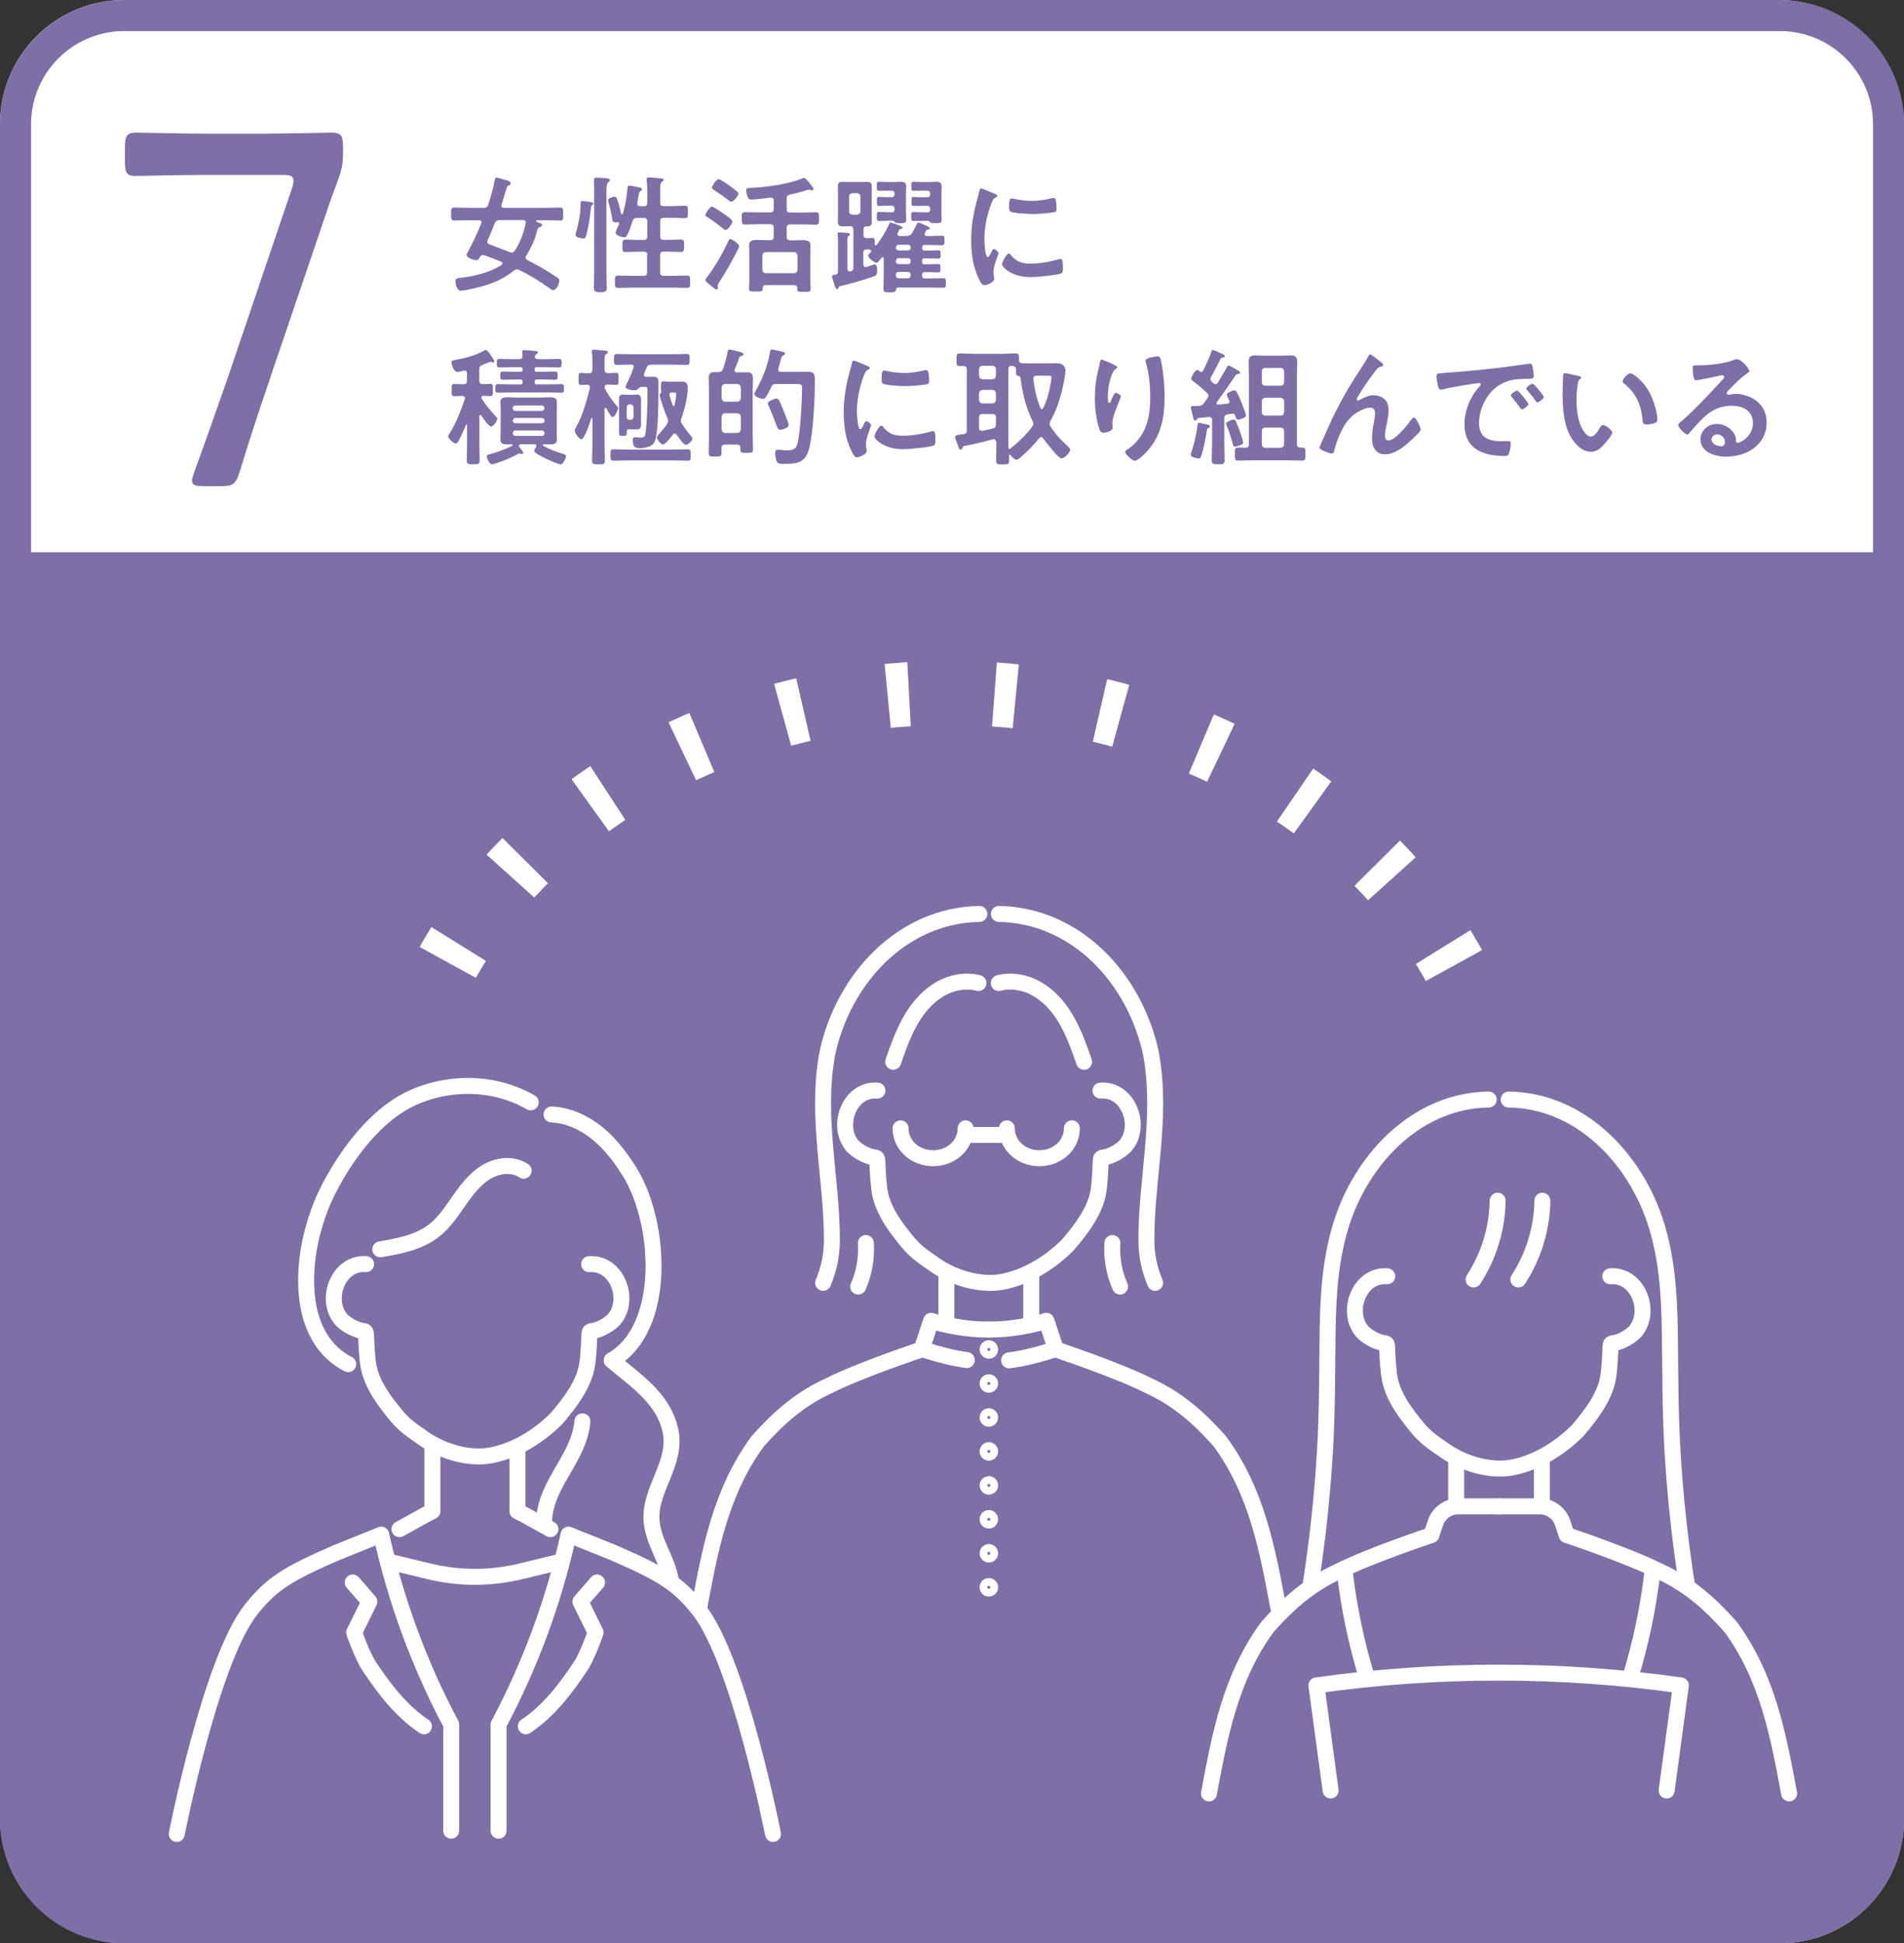 <?xml version="1.0" encoding="UTF-8"?><svg id="_レイヤー_2" xmlns="http://www.w3.org/2000/svg" xmlns:xlink="http://www.w3.org/1999/xlink" viewBox="0 0 208.97 213.18"><rect x="0" y="0" width="208.97" height="213.18" fill="#333333" stroke="none"/><defs><clipPath id="clippath"><rect x="43.67" y="62.9" width="121.64" height="49.76" style="fill:none;"/></clipPath></defs><g id="_レイヤー_1-2"><rect y="0" width="208.97" height="213.18" rx="13.63" ry="13.63" style="fill:#fff;"/><path d="M208.97,60.58v138.97c0,7.49-6.13,13.62-13.63,13.62H13.63C6.13,213.18,0,207.05,0,199.55V60.58h208.97Z" style="fill:#7e6fa7;"/><path d="M19.32,200.59s2.64-11.62,4.64-17.26c1.98-5.6,5.1-9.74,9.56-11.89,3.94-1.9,5.11-2.49,5.11-2.49,0,0,8.16,4.25,13.85,3.88s12.63-3.75,12.63-3.75c0,0,11.59,2.99,14.32,12.96,1.69,6.16,5.75,14.76,5.46,18.55" style="fill:none;"/><path d="M72.08,153.09c-.77-1.33-2.3-2.02-3.32-3.17-.52-.59-.58-1.48,0-2.06.82-.81,1.79-1.39,2.25-2.51.39-.95.52-2.03.58-3.05.15-2.6.06-5.24.07-7.85,0-.08,0-.15.02-.22-5.25-14.12-12.48-12.62-12.48-12.62-1.57-1.08-3.07-1.83-4.47-2.34-.2.04-.43.03-.67-.04-2.54-.74-5.97-.09-8.41.77-1.22.43-2.44,1.03-3.37,1.95-.7.69-1.28,1.42-2.03,2.03-2.36,2.62-4.16,5.77-5.4,9.06-.72,1.91-1.19,3.83-1.31,5.87-.11,1.8-.28,3.81.18,5.57.45,1.71,1.46,3.21,2.68,4.48,1.11,1.15,2.51,1.48,3.83,2.3,1.54.95,2.54,2.64,3.64,4.04.56.71,1.05,1.47,1.61,2.18.04.04.07.08.11.12.36.16.71.33,1.07.45,1.04.35,2.11.63,3.17.9,1.98.51,4.57.86,6.57.26,1.01-.3,1.74-.97,2.48-1.69.81-.78,1.67-1.5,2.48-2.28.97-.93,3.01,0,2.44,1.42-.4.99-3.64,10.73-4.05,11.71.38,3.35,2.45,7.12,3.11,7.46,2.35,1.24,7.99.1,9.33-.99,2.62-2.13-.03-5.13-.44-7.69,0-6.4,4.36-7.14.35-14.05Z" style="fill:none;"/><path d="M47.79,159.08l-.33,6.7-7.22,3.7s7.07,3.89,11.88,3.82,11.86-3.89,11.86-3.89l-6.61-3.62.09-7.02s-3.88,1.49-5.04,1.49-4.63-1.17-4.63-1.17Z" style="fill:none;"/><path d="M58.25,128.82c-6.41-3.97-8.18,8.3-16.86,8.57-.69.02-1.22,1.46-1.22,1.46,0,0-1.17-.58-2.62.87-1.46,1.46-1.34,4.08-.96,4.95.38.87,2.13,1.46,3,1.75s.87.58.87.58c0,0-.87,3.2,1.46,6.41s3.71,4.89,6.66,5.8c2.96.9,4.1,1.04,4.1,1.04l4.68-1.31s3.5-2.04,4.08-2.91,2.62-3.7,2.91-6.65c.29-2.96.29-2.38.29-2.38,0,0,3.06-1.17,3.28-2.33s.65-2.16,0-3.85c-.65-1.69-3.13-1.54-3.13-1.54,0,0-.11-.31-.12-.42-1.12-10.29-6.44-10.04-6.44-10.04Z" style="fill:none;"/><path d="M47.46,159.08v6.7c-1.17.58-2.45,1.35-3.62,1.97" style="fill:none; stroke:#fff; stroke-linecap:round; stroke-linejoin:round; stroke-width:1.75px;"/><path d="M24.56,182.99c.52-2.07,1.03-4.21,2.23-5.98,1.62-2.4,4.31-3.86,6.99-4.96,2.68-1.1,5.5-1.96,7.92-3.57,1.51,5.79,3.04,11.63,5.69,16.99.66,1.34,1.4,2.66,1.77,4.11.94,3.68-.61,7.67.41,11.33l-29.92-.05s.32-1.93.67-3.02c.49-1.53.96-3.07,1.42-4.61,1.01-3.39,1.95-6.81,2.81-10.24Z" style="fill:none;"/><path d="M79.85,182.99c-.52-2.07-1.03-4.21-2.23-5.98-1.62-2.4-4.31-3.86-6.99-4.96-2.68-1.1-5.5-1.96-7.92-3.57-1.51,5.79-3.04,11.63-5.69,16.99-.66,1.34-1.4,2.66-1.77,4.11-.94,3.68.61,7.67-.41,11.33l29.92-.05s-.32-1.93-.67-3.02c-.49-1.53-.96-3.07-1.42-4.61-1.01-3.39-1.95-6.81-2.81-10.24Z" style="fill:none;"/><path d="M19.4,201.19s3.73-19.04,8.14-24.6c2.26-2.86,4.11-3.97,9.38-6.26l4.92-1.98c1.6,7.25,4.19,14.28,7.68,20.83v11.65" style="fill:none; stroke:#fff; stroke-linecap:round; stroke-linejoin:round; stroke-width:1.75px;"/><path d="M64.66,138.68c2.97-.23,4.52,3.67,2.88,5.88-.44.64-1.78,1.38-2.45,1.43-.3.05-.38.06-.4.31-.04.9-.09,2.49-.26,3.46-.34,2.07-1.79,4.03-3.34,5.84-2.04,2.05-4.8,3.74-7.68,4.13-2.49.26-5.22-.67-7.17-2.11-1-.68-1.84-1.26-2.68-2.25-1.32-1.6-2.68-3.37-3.1-5.43-.16-.87-.24-2.25-.27-3.03-.01-.18,0-.36-.02-.52-.02-.31-.07-.35-.35-.39-.73-.05-2.07-.78-2.52-1.44-1.64-2.21-.09-6.12,2.88-5.88" style="fill:none; stroke:#fff; stroke-linecap:round; stroke-linejoin:round; stroke-width:1.75px;"/><path d="M58.25,120.93c-4.92-2.81-10.64-2-14.22.16-3.34,2.01-6.09,5.77-7.89,9.22-1.36,2.61-2.23,5.74-2.46,8.36-.59,6.88,2.23,9.82,4.54,10.98" style="fill:none; stroke:#fff; stroke-linecap:round; stroke-linejoin:round; stroke-width:1.75px;"/><path d="M60.53,122.26c1.84.08,3.59.89,5.02,2.05,1.43,1.16,2.55,2.65,3.53,4.2,3.48,5.58,4.19,17.2-1.93,20.71" style="fill:none; stroke:#fff; stroke-linecap:round; stroke-linejoin:round; stroke-width:1.75px;"/><path d="M67.14,149.23c2.59,2.2,5.7,4.17,6.45,7.74.75,3.57-2.32,6.36-2.08,9.84.16,2.31,1.72,4.23,2.1,6.49" style="fill:none; stroke:#fff; stroke-linecap:round; stroke-linejoin:round; stroke-width:1.75px;"/><path d="M63.92,155.92c-.32,3.94-3.93,6.73-4.19,10.68" style="fill:none; stroke:#fff; stroke-linecap:round; stroke-linejoin:round; stroke-width:1.75px;"/><circle cx="38.71" cy="147.62" r="1.29" style="fill:none;"/><circle cx="66.13" cy="147.62" r="1.29" style="fill:none;"/><path d="M38.71,173.6l1.83,2.1-1.67,3.39s.88,2.54,1.63,3.67c1.66,2.51,3.53,4.95,6.03,6.62" style="fill:none; stroke:#fff; stroke-linecap:round; stroke-linejoin:round; stroke-width:1.75px;"/><path d="M61.21,171.4l-4.06.98c-3.3.8-6.75.8-10.06,0l-4.06-.98" style="fill:none; stroke:#fff; stroke-linecap:round; stroke-linejoin:round; stroke-width:1.75px;"/><path d="M56.79,159.08c0,2.33,0,4.37,0,6.7,1.17.58,2.45,1.35,3.62,1.97" style="fill:none; stroke:#fff; stroke-linecap:round; stroke-linejoin:round; stroke-width:1.75px;"/><path d="M84.84,201.19s-3.73-19.04-8.14-24.6c-2.26-2.86-4.11-3.97-9.38-6.26l-4.92-1.98c-1.6,7.25-4.19,14.28-7.68,20.83v11.65" style="fill:none; stroke:#fff; stroke-linecap:round; stroke-linejoin:round; stroke-width:1.75px;"/><path d="M65.53,173.6c-.61.7-1.22,1.4-1.83,2.1l1.67,3.39s-.88,2.54-1.63,3.67c-1.66,2.51-3.53,4.95-6.03,6.62" style="fill:none; stroke:#fff; stroke-linecap:round; stroke-linejoin:round; stroke-width:1.75px;"/><path d="M57.47,128.43c-1.2-.81-2.88-.6-4.13.16-1.24.76-2.14,1.96-2.97,3.15s-1.65,2.43-2.81,3.31c-1.65,1.26-3.78,1.65-5.82,2" style="fill:none; stroke:#fff; stroke-linecap:round; stroke-linejoin:round; stroke-width:1.75px;"/><path d="M145.74,155.33c-.21-6.34-.44-12.79,1.23-18.91,1.67-6.12,5.57-11.96,11.45-14.36,4.84-1.98,10.64-1.54,15.18,1.05,5.42,3.09,8,9.24,9.01,14.68,1.01,5.44.6,11.07.73,16.6.18,7.48.66,15.01,2.28,22.32-12.79,0-29.12,0-41.91,0,0,0,.19-4.01.42-4.87.29-1.09,1.76-11.97,1.61-16.52Z" style="fill:none;"/><path d="M164.78,161.57c-1.17,0-4.63-1.17-4.63-1.17l-.25,5.24c.09,0,.19.01.29.03,1.24.26,2.5.28,3.77.25,1.93-.16,3.86-.26,5.8-.1l.07-5.74s-3.88,1.49-5.04,1.49Z" style="fill:none;"/><path d="M164.51,128.71s-.03,0-.05,0" style="fill:none;"/><path d="M174.98,141.34c.98-.44,2.34-1.3,3.24-.89s1.83,1.06,2.08,1.71c.33.84.38,1.51.33,2.12s-.22,1.14-.33,1.73-.93,1.17-1.72,1.6-1.56.73-1.56.73c0,0,0-.15-.04.08s-.11.82-.26,2.3c-.15,1.48-.73,2.93-1.35,4.11-.62,1.18-1.28,2.11-1.57,2.55-.27.4-1.16,1.06-2.05,1.64-.88.59-1.75,1.1-1.98,1.24-.02.01-.04.02-.06.03s-.04.02-.06.02l-2.26.63-2.26.63s-.07.02-.11.02-.07,0-.11,0c-.17-.03-.56-.1-1.21-.26-.65-.16-1.56-.4-2.78-.77-1.48-.45-2.56-1.1-3.57-2.04s-1.93-2.16-3.1-3.76c-.99-1.36-1.4-2.72-1.55-3.83-.15-1.11-.03-1.99.04-2.37.02-.1,0-.2-.03-.29s-.1-.17-.18-.22c-.06-.04-.15-.09-.25-.14s-.22-.1-.37-.15c-.44-.15-1.09-.36-1.69-.66s-1.12-.66-1.31-1.09-.31-1.31-.21-2.26.44-1.97,1.17-2.7,1.91-1.12,2.54-.86c.63.26.74.61.74.61l13.47.09,2.9-9.17c5.64,5.39,5.41,9.62,5.41,9.62Z" style="fill:none;"/><path d="M176.73,140.01c2.97-.23,4.52,3.67,2.88,5.88-.44.64-1.78,1.38-2.45,1.43-.3.05-.38.06-.4.31-.04.9-.09,2.49-.26,3.46-.34,2.07-1.79,4.03-3.34,5.84-2.04,2.05-4.8,3.74-7.68,4.13-2.49.26-5.22-.67-7.17-2.11-1-.68-1.84-1.26-2.68-2.25-1.32-1.6-2.68-3.37-3.1-5.43-.16-.87-.24-2.25-.27-3.03-.01-.18,0-.36-.02-.52-.02-.31-.07-.35-.35-.39-.73-.05-2.07-.78-2.52-1.44-1.64-2.21-.09-6.12,2.88-5.88" style="fill:none; stroke:#fff; stroke-linecap:round; stroke-linejoin:round; stroke-width:1.75px;"/><path d="M191.79,183.36c-2.73-9.97-20.09-14.9-20.09-14.9,0,0,2.08-2.83-7.29-2.93-8.34-.09-6.6,2.63-6.6,2.63,0,0-7.98,2.7-11.92,4.59-4.47,2.15-7.58,6.29-9.56,11.89-1.16,3.26-2.53,8.53-3.48,12.39l63.58.03c-1.23-4.17-3.48-9.51-4.63-13.71Z" style="fill:none;"/><path d="M159.82,160.4v4.62" style="fill:none; stroke:#fff; stroke-linecap:round; stroke-linejoin:round; stroke-width:1.75px;"/><path d="M132.69,196.74c1.18-6.33,2.35-12.74,6.43-18.28,2.33-2.62,4.66-4.66,7.87-6.12,3.5-1.75,10.11-3.94,10.11-3.94l.45-1.35c.36-1.07,1.36-1.8,2.49-1.8h4.54" style="fill:none; stroke:#fff; stroke-linecap:round; stroke-linejoin:round; stroke-width:1.75px;"/><path d="M169.23,160.4c0,1.54,0,3.08,0,4.62" style="fill:none; stroke:#fff; stroke-linecap:round; stroke-linejoin:round; stroke-width:1.75px;"/><path d="M196.36,196.74c-1.18-6.33-2.35-12.74-6.43-18.28-2.33-2.62-4.66-4.66-7.87-6.12-3.5-1.75-10.11-3.94-10.11-3.94l-.45-1.35c-.36-1.07-1.36-1.8-2.49-1.8h-4.54" style="fill:none; stroke:#fff; stroke-linecap:round; stroke-linejoin:round; stroke-width:1.75px;"/><path d="M165.58,120.62c7.72.1,13.66,6.23,16.02,13.17,1.34,3.95,1.61,8.15,1.67,12.3.06,4.35.03,8.69.29,13.03.29,4.99.83,9.96,1.61,14.89" style="fill:none; stroke:#fff; stroke-linecap:round; stroke-linejoin:round; stroke-width:1.75px;"/><path d="M163.39,120.62c-7.66.1-13.57,6.14-15.96,13.01-1.38,3.97-1.66,8.19-1.72,12.36-.06,4.35-.03,8.69-.28,13.03-.29,4.95-.82,9.89-1.58,14.79" style="fill:none; stroke:#fff; stroke-linecap:round; stroke-linejoin:round; stroke-width:1.75px;"/><path d="M169.28,131.72c-.04,3.05-.97,6.08-2.64,8.64" style="fill:none; stroke:#fff; stroke-linecap:round; stroke-linejoin:round; stroke-width:1.75px;"/><path d="M164.37,131.72c-.04,3.05-.97,6.08-2.64,8.64" style="fill:none; stroke:#fff; stroke-linecap:round; stroke-linejoin:round; stroke-width:1.75px;"/><path d="M147.59,172.43c.46,3.92,1.27,7.8,2.42,11.57" style="fill:none; stroke:#fff; stroke-linecap:round; stroke-linejoin:round; stroke-width:1.75px;"/><path d="M164.37,183.49c-6.66,0-13.31.47-19.89,1.4l1.56,11.53" style="fill:none; stroke:#fff; stroke-linecap:round; stroke-linejoin:round; stroke-width:1.75px;"/><path d="M181.36,172.43c-.46,3.92-1.27,7.8-2.42,11.57" style="fill:none; stroke:#fff; stroke-linecap:round; stroke-linejoin:round; stroke-width:1.75px;"/><path d="M164.59,183.49c6.66,0,13.31.47,19.89,1.4l-1.56,11.53" style="fill:none; stroke:#fff; stroke-linecap:round; stroke-linejoin:round; stroke-width:1.75px;"/><path d="M146.15,197.33l-1.54-12.3s17.91-3.52,39.44,0l-1.19,12.3h-36.71Z" style="fill:none;"/><path d="M90.66,140.74s17.87,3.92,35.79,0c.32-.07-.51-4.29-.56-6.46-.13-5.53,1.78-11.4.78-16.84-1.01-5.44-3.59-11.59-9.01-14.68-4.54-2.59-10.34-3.03-15.18-1.05-5.87,2.4-9.77,8.24-11.45,14.36-1.67,6.12.05,12.52.26,18.86.05,1.46-.22,3.58-.63,5.82Z" style="fill:none;"/><path d="M108.82,141.2c-1.17,0-4.63-1.17-4.63-1.17l-.25,5.24c.09,0,.19.01.29.03,1.24.26,2.5.28,3.77.25,1.93-.16,3.86-.26,5.8-.1l.07-5.74s-3.88,1.49-5.04,1.49Z" style="fill:none;"/><path d="M108.56,108.35s-.03,0-.05,0" style="fill:none;"/><path d="M120.34,119.97s1.02-.3,1.92.11,1.83,1.06,2.08,1.71c.33.84.38,1.51.33,2.12s-.22,1.14-.33,1.73c-.11.58-.93,1.17-1.72,1.6-.79.44-1.56.73-1.56.73,0,0,0-.15-.04.08s-.11.82-.26,2.3c-.15,1.48-.73,2.93-1.35,4.11s-1.28,2.11-1.57,2.55c-.27.4-1.16,1.06-2.05,1.64s-1.75,1.1-1.98,1.24c-.02.01-.04.02-.06.03s-.04.02-.06.02l-2.26.63-2.26.63s-.07.02-.11.02-.07,0-.11,0c-.17-.03-.56-.1-1.21-.26s-1.56-.4-2.78-.77c-1.48-.45-2.56-1.1-3.57-2.04-1-.94-1.93-2.16-3.1-3.76-.99-1.36-1.4-2.72-1.55-3.83s-.03-1.99.04-2.37c.02-.1,0-.2-.03-.29s-.1-.17-.18-.22c-.06-.04-.15-.09-.25-.14s-.22-.1-.37-.15c-.44-.15-1.09-.36-1.69-.66s-1.12-.66-1.31-1.09-.31-1.31-.21-2.26c.1-.95.44-1.97,1.17-2.7s1.91-1.12,2.54-.86c4.43-15.46,12.04-10.89,12.04-10.89,0,0,7.58-4.87,11.81,11.03Z" style="fill:none;"/><path d="M120.78,119.64c2.97-.23,4.52,3.67,2.88,5.88-.44.64-1.78,1.38-2.45,1.43-.3.05-.38.06-.4.31-.04.9-.09,2.49-.26,3.46-.34,2.07-1.79,4.03-3.34,5.84-2.04,2.05-4.8,3.74-7.68,4.13-2.49.26-5.22-.67-7.17-2.11-1-.68-1.84-1.26-2.68-2.25-1.32-1.6-2.68-3.37-3.1-5.43-.16-.87-.24-2.25-.27-3.03-.01-.18,0-.36-.02-.52-.02-.31-.07-.35-.35-.39-.73-.05-2.07-.78-2.52-1.44-1.64-2.21-.09-6.12,2.88-5.88" style="fill:none; stroke:#fff; stroke-linecap:round; stroke-linejoin:round; stroke-width:1.75px;"/><path d="M135.84,163c-2.73-9.97-20.09-14.9-20.09-14.9,0,0,2.08-2.83-7.29-2.93-8.34-.09-6.6,2.63-6.6,2.63,0,0-7.98,2.7-11.92,4.59-4.47,2.15-7.58,6.29-9.56,11.89-1.16,3.26-2.53,8.53-3.48,12.39l63.58.03c-1.23-4.17-3.48-9.51-4.63-13.71Z" style="fill:none;"/><path d="M103.87,140.04c0,1.54,0,3.08,0,4.62" style="fill:none; stroke:#fff; stroke-linecap:round; stroke-linejoin:round; stroke-width:1.75px;"/><path d="M76.74,176.38c1.18-6.33,2.35-12.74,6.43-18.28,2.33-2.62,4.66-4.66,7.87-6.12,3.5-1.75,10.11-3.94,10.11-3.94l1.04-3.15s2.9.99,6.33.96" style="fill:none; stroke:#fff; stroke-linecap:round; stroke-linejoin:round; stroke-width:1.75px;"/><path d="M109.63,100.26c8.53.15,14.94,7.14,16.69,15.3,1.3,7.03-.54,13.83-.5,20.59.01,1.58.34,3.14.96,4.58" style="fill:none; stroke:#fff; stroke-linecap:round; stroke-linejoin:round; stroke-width:1.75px;"/><path d="M122.09,136.36c-.11,1.63.18,3.29.84,4.78" style="fill:none; stroke:#fff; stroke-linecap:round; stroke-linejoin:round; stroke-width:1.75px;"/><path d="M107.49,100.26c-8.53.15-14.94,7.14-16.69,15.3-1.3,7.03.54,13.83.5,20.59-.01,1.58-.34,3.14-.96,4.58" style="fill:none; stroke:#fff; stroke-linecap:round; stroke-linejoin:round; stroke-width:1.75px;"/><path d="M95.03,136.36c.11,1.63-.18,3.29-.84,4.78" style="fill:none; stroke:#fff; stroke-linecap:round; stroke-linejoin:round; stroke-width:1.75px;"/><path d="M109.62,107.84c1.51-.4,3.17-.02,4.49.83,1.32.84,2.33,2.11,3.08,3.48.75,1.37,1.28,2.86,1.79,4.33" style="fill:none; stroke:#fff; stroke-linecap:round; stroke-linejoin:round; stroke-width:1.75px;"/><path d="M107.39,107.84c-1.51-.4-3.17-.02-4.49.83s-2.33,2.11-3.08,3.48-1.28,2.86-1.79,4.33" style="fill:none; stroke:#fff; stroke-linecap:round; stroke-linejoin:round; stroke-width:1.75px;"/><path d="M101.3,148.04c1.57.5,3.17.94,4.81,1.16" style="fill:none; stroke:#fff; stroke-linecap:round; stroke-linejoin:round; stroke-width:1.75px;"/><path d="M113.18,140.04c0,1.54,0,3.08,0,4.62" style="fill:none; stroke:#fff; stroke-linecap:round; stroke-linejoin:round; stroke-width:1.75px;"/><path d="M140.3,176.38c-1.18-6.33-2.35-12.74-6.43-18.28-2.33-2.62-4.66-4.66-7.87-6.12-3.5-1.75-10.11-3.94-10.11-3.94l-1.04-3.15s-2.9.99-6.33.96" style="fill:none; stroke:#fff; stroke-linecap:round; stroke-linejoin:round; stroke-width:1.75px;"/><path d="M115.75,148.04c-1.63.52-3.3.98-5,1.19" style="fill:none; stroke:#fff; stroke-linecap:round; stroke-linejoin:round; stroke-width:1.75px;"/><circle cx="108.53" cy="148.04" r=".59" style="fill:none; stroke:#fff; stroke-miterlimit:10; stroke-width:.85px;"/><circle cx="108.53" cy="151.77" r=".59" style="fill:none; stroke:#fff; stroke-miterlimit:10; stroke-width:.85px;"/><circle cx="108.53" cy="155.5" r=".59" style="fill:none; stroke:#fff; stroke-miterlimit:10; stroke-width:.85px;"/><circle cx="108.53" cy="159.22" r=".59" style="fill:none; stroke:#fff; stroke-miterlimit:10; stroke-width:.85px;"/><circle cx="108.53" cy="162.95" r=".59" style="fill:none; stroke:#fff; stroke-miterlimit:10; stroke-width:.85px;"/><circle cx="108.53" cy="166.67" r=".59" style="fill:none; stroke:#fff; stroke-miterlimit:10; stroke-width:.85px;"/><circle cx="108.53" cy="170.4" r=".59" style="fill:none; stroke:#fff; stroke-miterlimit:10; stroke-width:.85px;"/><circle cx="108.53" cy="174.13" r=".59" style="fill:none; stroke:#fff; stroke-miterlimit:10; stroke-width:.85px;"/><path d="M105.98,123.78c0,1.85-1.6,3.28-3.57,3.28s-3.57-1.44-3.57-3.28" style="fill:none; stroke:#fff; stroke-linecap:round; stroke-linejoin:round; stroke-width:1.75px;"/><path d="M117.64,123.78c0,1.85-1.6,3.28-3.57,3.28s-3.57-1.44-3.57-3.28" style="fill:none; stroke:#fff; stroke-linecap:round; stroke-linejoin:round; stroke-width:1.75px;"/><line x1="106.69" y1="124.5" x2="109.74" y2="124.5" style="fill:none; stroke:#fff; stroke-linecap:round; stroke-linejoin:round; stroke-width:1.75px;"/><g style="clip-path:url(#clippath);"><path d="M43.18,128c0-28.71,27.35-51.98,61.08-51.98s61.08,23.27,61.08,51.98" style="fill:none; stroke:#fff; stroke-dasharray:2.35 9.38; stroke-miterlimit:10; stroke-width:7.04px;"/></g><path d="M29.7,41.36c-1.16,3.36-2.22,6.55-3.38,10.35-.45,1.4-.71,1.62-2.07,1.62h-1.96c-.86,0-1.21-.11-1.21-.62,0-.22.1-.5.25-.95,1.41-3.86,2.52-7.05,3.68-10.35l7-20.65c.15-.39.2-.73.2-.95,0-.5-.35-.62-1.16-.62h-8.72c-2.47,0-6.5.11-7.51.11-.91,0-1.11-.34-1.11-1.62v-1.45c0-1.34.2-1.68,1.26-1.68.65,0,4.89.11,7.36.11h6.75c2.47,0,6.65-.11,7.31-.11,1.06,0,1.26.34,1.26,1.68v.5c0,1.29-.15,1.96-.6,3.13-.91,2.41-1.71,4.92-2.52,7.27l-4.84,14.21Z" style="fill:#7e6fa7;"/><path d="M57.7,28.28c0,.14.1.21.21.27,1.13.56,2.14,1.15,3.19,1.86.17.13.29.18.29.36,0,.35-.32,1.06-.67,1.06-.14,0-.32-.14-.42-.21-1.06-.77-2.15-1.44-3.32-2.01-.1-.04-.14-.06-.25-.06-.13,0-.24.06-.32.13-1.59,1.27-3.18,1.71-5.13,2.11-.13.03-.57.11-.69.11-.46,0-.6-.74-.6-1.09,0-.29.24-.29.63-.34,1.43-.17,3.23-.59,4.42-1.41.06-.04.1-.08.1-.17,0-.1-.07-.15-.14-.18-.6-.25-1.2-.49-1.82-.7-.06-.01-.11-.03-.17-.03-.18,0-.27.1-.36.25-.1.18-.17.31-.35.31-.36,0-1.09-.28-1.09-.56,0-.13.17-.39.22-.5.53-.96.98-1.97,1.39-2.99.01-.04.03-.07.03-.11,0-.17-.13-.22-.27-.22h-1.08c-.56,0-1.11.03-1.65.03-.35,0-.34-.18-.34-.71s-.01-.71.34-.71c.54,0,1.09.03,1.65.03h1.58c.28,0,.41-.06.5-.34.28-.84.56-1.79.71-2.66.03-.14.06-.32.22-.32.1,0,.73.2.88.24.34.1.66.17.66.38,0,.14-.11.2-.22.24-.15.08-.2.2-.25.36-.17.59-.35,1.16-.53,1.75-.01.03-.03.07-.03.11,0,.18.14.24.29.24h4.53c.55,0,1.11-.03,1.65-.03.35,0,.32.17.32.71s.03.71-.32.71c-.54,0-1.11-.03-1.65-.03h-.9c-.06,0-.11.03-.11.08,0,.1.08.11.39.21.11.03.28.11.28.24,0,.11-.15.17-.22.21-.27.1-.25.15-.34.46-.25,1.02-.66,1.82-1.19,2.71-.04.07-.07.13-.07.21ZM54.83,24.15c-.28,0-.41.07-.52.32-.28.63-.5,1.27-.78,1.89-.03.06-.04.11-.04.17,0,.18.14.24.25.29.74.25,1.48.56,2.22.85.07.03.13.04.2.04.17,0,.25-.08.34-.21.64-1.01.94-1.86,1.2-3.01,0-.03.01-.07.01-.1,0-.18-.14-.25-.31-.25h-2.57Z" style="fill:#7e6fa7;"/><path d="M65.01,22.52c-.14.07-.14.1-.17.39-.08.92-.25,1.97-.49,2.87-.06.22-.1.38-.36.38-.21,0-.83-.13-.83-.38,0-.1.04-.21.07-.31.25-.82.49-2.1.49-2.97v-.17c0-.15.03-.28.21-.28.07,0,.59.07.7.08.03,0,.06.01.08.01.15.03.41.06.41.22,0,.07-.07.11-.11.14ZM65.22,21.38c0-.68-.03-1.51-.03-1.65,0-.22.14-.24.32-.24.24,0,.81.04,1.06.07.13.01.36.04.36.22,0,.11-.11.18-.2.24-.15.14-.17.45-.17.96v8.74c0,.63.03,1.26.03,1.89,0,.38-.2.45-.7.45-.62,0-.71-.14-.71-.5,0-.62.03-1.22.03-1.83v-8.35ZM71.05,28c0-.27-.11-.39-.39-.39h-.5c-.5,0-.99.04-1.5.04-.36,0-.35-.2-.35-.68s-.01-.69.36-.69c.49,0,.98.04,1.48.04h.5c.28,0,.39-.11.39-.39v-1.64c0-.27-.11-.39-.39-.39h-.73c-.28.03-.41.08-.49.35-.17.5-.36,1.12-.63,1.58-.06.13-.14.2-.28.2-.24,0-.96-.2-.96-.5,0-.1.18-.48.29-.74.03-.07.11-.21.11-.28,0-.1-.08-.14-.2-.13-.07,0-.14.01-.21.01-.27,0-.31-.11-.35-.35-.1-.62-.24-1.3-.43-1.89-.01-.06-.04-.13-.04-.18,0-.27.6-.39.7-.39.25,0,.31.22.45.73.11.36.2.74.28,1.12.01.04.04.08.1.08.04,0,.07-.03.1-.07.27-.96.42-1.72.5-2.73.01-.15.01-.35.22-.35.13,0,.8.14.97.17.13.03.41.07.41.24,0,.08-.07.14-.14.18-.17.11-.18.2-.25.6-.03.18-.07.41-.13.71v.08c0,.2.14.28.32.28h.39c.28,0,.39-.11.39-.39v-1.2c0-.42-.03-.9-.06-1.23,0-.04-.01-.1-.01-.14,0-.17.11-.2.25-.2.18,0,1.06.08,1.29.11.11,0,.32.01.32.17,0,.1-.07.13-.2.22-.15.1-.17.32-.17.81v1.45c0,.28.11.39.39.39h.76c.53,0,1.05-.04,1.57-.04.34,0,.32.17.32.69,0,.49.01.67-.32.67-.52,0-1.04-.04-1.57-.04h-.76c-.28,0-.39.13-.39.39v1.64c0,.28.11.39.39.39h.39c.5,0,.99-.04,1.48-.04.38,0,.36.2.36.69s.01.68-.34.68c-.5,0-1.01-.04-1.51-.04h-.39c-.28,0-.39.11-.39.39v1.89c0,.27.11.38.39.38h1.02c.52,0,1.04-.03,1.54-.03.36,0,.35.18.35.68s.01.67-.35.67c-.52,0-1.02-.03-1.54-.03h-4.48c-.52,0-1.02.03-1.54.03-.36,0-.35-.18-.35-.68s-.01-.67.35-.67c.52,0,1.02.03,1.54.03h1.25c.28,0,.39-.11.39-.38v-1.89Z" style="fill:#7e6fa7;"/><path d="M80.96,27.42c-.6,1.2-1.27,2.38-2.01,3.51-.07.11-.17.25-.17.39v.11s.01.08.01.13c0,.1-.04.21-.15.21-.14,0-.76-.55-.9-.67-.1-.08-.32-.25-.32-.39,0-.11.11-.22.17-.31.78-.94,1.8-2.77,2.32-3.89.11-.22.14-.29.25-.29.17,0,.97.55.97.77,0,.08-.13.35-.17.43ZM79.74,23.66c.25.18.64.48.64.66,0,.22-.5.91-.74.91-.11,0-.2-.08-.28-.15-.5-.41-1.11-.87-1.67-1.22-.1-.07-.27-.14-.27-.28,0-.18.49-.91.71-.91s1.27.77,1.6.99ZM80.27,22.14c-.11,0-.29-.15-.38-.22-.48-.38-.98-.71-1.48-1.05-.15-.1-.27-.17-.27-.31,0-.13.46-.9.73-.9.21,0,.96.55,1.16.68.24.17.67.49.87.67.07.06.14.13.14.22,0,.24-.52.9-.77.9ZM87.19,31.28h-3.16c-.22,0-.31.08-.32.31.01.38-.04.39-.74.39-.56,0-.76.01-.76-.28,0-.25.03-.67.03-.98v-3.01c0-.28-.03-.55-.03-.83,0-.52.49-.56.88-.56.36,0,.71.03,1.08.03h.36c.28,0,.39-.13.39-.39v-.98c0-.27-.11-.38-.39-.38h-1.3c-.5,0-.99.03-1.48.03-.35,0-.34-.2-.34-.69s-.01-.67.34-.67c.49,0,.98.03,1.48.03h1.3c.28,0,.39-.11.39-.39v-.88c0-.25-.11-.35-.36-.35-.41.06-1.73.21-2.1.21-.18,0-.28-.04-.36-.21-.1-.17-.2-.59-.2-.78,0-.27.15-.28.56-.29,1.67-.08,4.03-.39,5.55-1.02.06-.03.17-.07.24-.07.18,0,1.04,1.05,1.04,1.22,0,.08-.11.13-.18.13s-.13-.01-.18-.03c-.04-.01-.13-.04-.17-.04-.07,0-.25.07-.34.1-.56.18-1.15.32-1.72.45-.28.06-.36.18-.36.46v1.12c0,.28.11.39.39.39h1.34c.49,0,.98-.03,1.47-.03.36,0,.35.18.35.67s.01.69-.35.69c-.49,0-.98-.03-1.47-.03h-1.34c-.28,0-.39.11-.39.38v.98c0,.27.11.36.39.39h.28c.35,0,.71-.03,1.06-.03.39,0,.88.04.88.55,0,.25-.01.52-.01.84v3.03c0,.35.03.78.03.98,0,.29-.18.28-.73.28-.7,0-.74,0-.73-.42,0-.21-.1-.31-.32-.31ZM87.14,29.97c.24,0,.36-.15.39-.38v-1.55c-.03-.22-.15-.39-.39-.39h-3.08c-.24.03-.36.15-.39.39v1.55c.03.24.15.38.39.38h3.08Z" style="fill:#7e6fa7;"/><path d="M99.53,25.87c.28,0,.39-.06.56-.29.13-.2.43-.74.5-.94.04-.08.08-.22.2-.22.13,0,.6.22.73.28.25.11.53.21.53.35,0,.11-.1.11-.18.13-.1.01-.15.03-.21.1-.06.1-.1.18-.15.28-.03.04-.04.08-.04.13,0,.14.11.18.22.2h.36c.45,0,.88-.03,1.32-.03.28,0,.29.1.29.52s-.01.52-.29.52c-.43,0-.87-.03-1.32-.03h-.57c-.18,0-.27.08-.27.27v.08c0,.18.07.27.27.27h.31c.48,0,.9-.03,1.16-.03.28,0,.28.1.28.45s0,.46-.27.46c-.24,0-.7-.03-1.18-.03h-.31c-.18,0-.27.07-.27.27v.11c0,.2.07.27.27.27h.31c.49,0,.95-.03,1.16-.03.28,0,.28.13.28.46s-.01.46-.27.46-.71-.03-1.18-.03h-.24c-.24,0-.34.1-.34.32v.04c0,.24.1.34.34.34h.6c.46,0,.92-.03,1.39-.03.29,0,.29.1.29.53s-.01.52-.29.52c-.46,0-.92-.03-1.39-.03h-3.57c-.15.01-.21.07-.22.22-.04.28-.13.31-.69.31s-.69-.01-.69-.42.03-.84.03-1.26v-2.04c0-.06-.03-.14-.11-.14-.06,0-.08.01-.11.06-.04.06-.08.11-.13.15-.2.24-.32.41-.45.41-.2,0-.91-.53-.91-.77,0-.1.2-.31.27-.39.03-.04.06-.08.06-.13,0-.11-.08-.15-.18-.17-.1-.01-.2-.01-.29-.01-.28.01-.39.11-.39.39v1.26c.01.15.07.29.25.29.04,0,.07-.01.11-.01.14-.04.78-.28.87-.28.28,0,.29.41.29.62,0,.5-.1.59-.31.67-1.05.39-2.42.76-3.51,1.03-.35.08-.36.08-.42.24-.03.08-.07.15-.17.15-.14,0-.24-.35-.35-.71-.04-.13-.07-.25-.11-.36-.03-.08-.08-.22-.08-.32,0-.18.18-.17.41-.21.18-.04.24-.14.24-.31v-3.22c0-.29,0-.57-.04-.85,0-.03-.01-.07-.01-.1,0-.14.11-.15.21-.15.14,0,.82.06.95.07.1.01.2.06.2.15s-.07.13-.15.18c-.11.08-.13.2-.13.57v3.01c0,.17.07.31.27.31.03,0,.13-.01.15-.03.18-.06.24-.14.24-.32v-4.22c0-.28-.11-.39-.39-.39h-.25c-.2,0-.41.01-.6.01-.35,0-.46-.17-.46-.5,0-.27.01-.53.01-.8v-2.28c0-.27-.01-.53-.01-.8,0-.34.11-.5.46-.5.2,0,.41.01.6.01h1.59c.2,0,.39-.01.59-.01.38,0,.48.17.48.52,0,.27-.01.53-.01.78v2.28c0,.25.01.49.01.74,0,.34-.06.56-.45.56h-.1c-.27,0-.36.11-.36.38v.53c0,.28.11.38.39.39.17,0,.53-.03.6-.03.27,0,.25.24.25.69,0,.07.03.14.11.14.04,0,.07-.03.1-.06.53-.74,1.01-1.47,1.37-2.31.04-.1.07-.15.15-.15.06,0,.49.15.76.25.11.04.2.07.22.08.18.08.34.13.34.25,0,.07-.08.1-.15.11-.18.04-.2.06-.28.24-.03.06-.06.13-.1.21-.01.04-.03.08-.03.13,0,.15.11.2.24.21h.8ZM93.19,23.16c0,.24.14.36.38.39h.48c.24-.03.38-.15.38-.39v-1.58c0-.24-.14-.36-.38-.39h-.48c-.24.03-.38.15-.38.39v1.58ZM97.84,23.3c.22,0,.34-.1.34-.34v-.06c0-.24-.11-.34-.34-.34h-.34c-.36,0-.73.03-1.02.03-.24,0-.24-.13-.24-.49,0-.39,0-.5.24-.5.29,0,.67.03,1.02.03h.34c.22,0,.34-.1.34-.34v-.03c0-.24-.11-.34-.34-.34h-.36c-.34,0-.67.01-1.01.01-.24,0-.24-.11-.24-.49,0-.41,0-.5.25-.5.34,0,.66.03.99.03h.59c.27,0,.55-.03.83-.03.42,0,.57.13.57.56,0,.28-.03.56-.03.84v1.9c0,.35.03.7.03.88,0,.36-.22.36-.67.36-.34,0-.46,0-.6-.13-.08-.1-.11-.14-.21-.14h-.46c-.36,0-.74.03-1.04.03-.25,0-.25-.11-.25-.5s.01-.49.25-.49c.29,0,.67.03,1.04.03h.32ZM98.33,27.2c.01.15.11.25.27.27h1.08c.17,0,.25-.11.27-.27v-.08c-.01-.15-.1-.27-.27-.27h-1.08c-.15.01-.25.11-.27.27v.08ZM98.33,28.7c0,.17.11.25.27.27h1.08c.17,0,.27-.1.27-.27v-.11c-.01-.15-.1-.27-.27-.27h-1.08c-.15.01-.25.11-.27.27v.11ZM98.33,30.19c0,.24.1.34.34.34h.95c.22,0,.32-.1.32-.34v-.04c0-.22-.1-.32-.32-.32h-.95c-.24,0-.34.1-.34.32v.04ZM101.75,23.31c.22,0,.34-.1.34-.34v-.07c0-.22-.11-.32-.34-.32h-.48c-.35,0-.67.01-.99.01-.24,0-.24-.11-.24-.49s-.01-.49.24-.49.63.03.99.03h.48c.22,0,.34-.1.34-.34v-.04c0-.24-.11-.34-.34-.34h-.48c-.34,0-.67.01-1.01.01-.22,0-.24-.11-.24-.49,0-.42.01-.5.25-.5.34,0,.66.03.99.03h.7c.28,0,.54-.03.82-.03.41,0,.57.13.57.55,0,.28-.03.56-.03.85v1.9c0,.35.03.7.03.88,0,.36-.22.36-.67.36-.28,0-.45,0-.59-.11-.06-.07-.11-.14-.21-.14h-.64c-.38,0-.7.01-.98.01-.24,0-.25-.08-.25-.49s.01-.49.25-.49c.25,0,.63.03.98.03h.49Z" style="fill:#7e6fa7;"/><path d="M109.17,21.26c.11.04.28.1.28.24,0,.08-.06.1-.2.18-.24.13-.29.25-.43.6-.49,1.25-.78,2.64-.78,3.97,0,.27.06,1.96.38,1.96.13,0,.32-.41.38-.55.08-.18.17-.34.29-.34.14,0,.5.29.5.45,0,.13-.56,1.4-.56,2.03,0,.14.04.46.06.59.01.07.03.15.03.21,0,.35-.8.69-1.09.69-.24,0-.41-.31-.59-.69-.66-1.33-.85-2.82-.85-4.29,0-1.64.28-3.06.71-4.63.07-.24.14-.46.18-.7.03-.13.06-.31.21-.31.11,0,1.29.5,1.48.59ZM110.91,27.94c.6.74,1.19.98,2.13.98,1.05,0,2.07-.17,3.08-.45.07-.03.21-.06.29-.06.22,0,.25.34.25,1.05,0,.17.01.42-.17.52-.39.21-2.76.42-3.32.42-2.27,0-3.2-1.17-3.2-1.4,0-.2.49-1.19.76-1.19.08,0,.14.07.18.13ZM111.41,21.83c.57.13,1.25.21,1.83.21.7,0,1.44-.11,2.13-.28.07-.01.17-.04.25-.04.2,0,.25.17.28.34.03.25.06.5.06.76,0,.29,0,.41-.27.46-.56.11-1.76.2-2.35.2-.43,0-2.15-.08-2.45-.28-.15-.1-.14-.39-.14-.55,0-.67.07-.88.29-.88.1,0,.25.04.36.07Z" style="fill:#7e6fa7;"/><path d="M52.71,45.51c-.07,0-.1.08-.1.14v2.98c0,.63.03,1.25.03,1.87,0,.42-.14.43-.7.43s-.71-.01-.71-.43c0-.62.03-1.25.03-1.87v-1.97c0-.07-.04-.08-.06-.08-.03,0-.04,0-.07.06-.22.52-.49,1.17-.76,1.66-.07.13-.18.35-.35.35-.21,0-.83-.52-.83-.78,0-.11.1-.22.15-.32.69-1.06,1.26-2.56,1.67-3.76,0-.04.01-.08.01-.11,0-.18-.14-.24-.29-.25-.31,0-.62.03-.88.03-.29,0-.28-.21-.28-.67s-.01-.67.28-.67c.27,0,.63.04,1.02.03.27,0,.38-.11.38-.39v-.8c0-.17-.07-.31-.25-.31-.04,0-.07.01-.1.01-.15.04-.59.14-.73.14-.35,0-.62-.84-.62-1.05,0-.22.18-.22.45-.27.99-.17,2.24-.5,3.12-1.01.06-.03.15-.08.21-.08.21,0,.92,1.13.92,1.23,0,.07-.07.14-.14.14-.06,0-.13-.03-.17-.04s-.07-.03-.11-.03-.34.11-.57.21c-.15.06-.28.11-.32.13-.27.13-.34.22-.34.52v1.2c0,.28.11.39.38.39.28.01.57-.03.84-.03.29,0,.28.2.28.67s.01.67-.29.67c-.14,0-.56-.03-.76-.03-.11,0-.22.06-.22.18,0,.06.01.1.04.14.49.76.95,1.31,1.58,1.97.07.07.13.13.13.24,0,.18-.39.84-.69.84-.25,0-.92-.98-1.08-1.22-.04-.03-.07-.06-.11-.06ZM57.43,49.67c0,.08-.07.14-.15.14-.06,0-.13-.03-.18-.04-.03-.01-.07-.01-.1-.01-.06,0-.13.03-.18.06-.87.46-1.4.67-2.32.99-.1.03-.38.13-.48.13-.31,0-.6-.7-.6-.85,0-.21.18-.22.45-.29.67-.18,1.71-.56,2.32-.88.03-.03.06-.04.06-.08,0-.07-.06-.1-.11-.1-.17,0-.32.01-.49.01-.38,0-.73-.07-.73-.52,0-.21.03-.43.03-.7v-2.73c0-.27-.03-.49-.03-.7,0-.45.35-.52.71-.52s.74.03,1.12.03h2.53c.38,0,.74-.03,1.11-.03s.73.06.73.52c0,.24-.01.46-.01.7v2.73c0,.27.01.48.01.7,0,.46-.36.52-.74.52-.22,0-.46-.01-.69-.01-.06,0-.11.03-.11.08,0,.04.03.07.06.1.67.36,1.39.64,2.13.87.21.06.35.08.35.24,0,.27-.34.91-.59.91-.36,0-2.9-1.15-2.9-1.45,0-.14.13-.36.21-.48.01-.04.03-.07.03-.11,0-.15-.15-.15-.2-.17h-1.51s-.2.01-.2.17c0,.06.01.08.04.13s.08.11.13.17c.14.18.31.41.31.5ZM60.01,39.4c.45,0,.9-.03,1.34-.03.29,0,.29.13.29.46s0,.48-.29.48c-.45,0-.9-.03-1.34-.03h-1.12c-.15.01-.21.07-.21.22v.07c0,.17.06.21.21.22h.59c.48,0,.95-.03,1.44-.03.29,0,.28.11.28.45s.01.45-.28.45c-.48,0-.96-.03-1.44-.03h-.59c-.15.01-.21.07-.21.22v.1c0,.15.06.21.21.22h1.27c.48,0,.95-.03,1.43-.03.31,0,.31.1.31.48s-.01.46-.31.46c-.48,0-.95-.03-1.43-.03h-4.08c-.48,0-.95.03-1.43.03-.29,0-.29-.11-.29-.46s0-.48.29-.48c.48,0,.95.03,1.43.03h1.06c.15-.01.21-.07.22-.22v-.1c-.01-.15-.07-.21-.22-.22h-.5c-.49,0-.96.03-1.45.03-.28,0-.28-.11-.28-.45s0-.45.29-.45c.48,0,.95.03,1.44.03h.5c.15-.01.21-.07.22-.22v-.07c0-.17-.07-.21-.22-.22h-.98c-.45,0-.9.03-1.34.03-.29,0-.29-.13-.29-.46s0-.48.29-.48c.45,0,.9.03,1.34.03h.81c.25,0,.38-.1.38-.36-.01-.11-.04-.38-.04-.43,0-.17.1-.2.24-.2.18,0,1.08.07,1.26.1.1,0,.22.03.22.15,0,.1-.08.14-.18.21-.11.08-.14.14-.15.28.03.21.2.25.38.25h.94ZM56.55,44.49c-.15.01-.27.1-.27.27v.04c0,.17.11.27.27.28h2.92c.17,0,.27-.11.27-.28v-.04c0-.17-.1-.27-.27-.27h-2.92ZM56.29,46.16c0,.17.11.27.27.27h2.92c.17,0,.27-.1.27-.27v-.04c0-.15-.1-.27-.27-.27h-2.92c-.15.01-.25.11-.27.27v.04ZM56.29,47.55c0,.17.11.27.27.27h2.92c.17,0,.27-.1.27-.27v-.06c0-.15-.1-.27-.27-.27h-2.92c-.15.01-.25.11-.27.27v.06Z" style="fill:#7e6fa7;"/><path d="M67.76,44.6c.06.06.08.08.08.15,0,.25-.38,1.01-.59,1.01-.2,0-.6-.78-.7-.95-.03-.03-.06-.07-.1-.07-.07,0-.08.06-.1.13v3.73c0,.64.04,1.27.04,1.92,0,.39-.13.42-.71.42s-.7-.03-.7-.42c0-.64.04-1.27.04-1.92v-2.67c0-.06-.04-.07-.06-.07-.04,0-.06.01-.07.04-.2.64-.45,1.36-.77,1.96-.06.11-.17.32-.32.32-.25,0-.73-.68-.73-.94,0-.13.14-.38.24-.54.6-1.01,1.15-2.97,1.43-4.14v-.08c0-.2-.11-.27-.29-.28-.1.01-.63.03-.67.03-.29,0-.28-.17-.28-.66s-.01-.66.28-.66c.2,0,.53.04.85.03.28,0,.36-.11.39-.39v-.66c0-.42,0-.91-.06-1.22-.01-.06-.01-.1-.01-.14,0-.14.13-.17.24-.17.17,0,.98.08,1.19.1.13.01.34.03.34.18,0,.11-.08.14-.2.21-.15.1-.17.34-.17.81v.88c0,.28.13.39.39.39.34.01.67-.03.87-.03.29,0,.28.17.28.66s.01.66-.27.66c-.21,0-.55-.03-.9-.03h-.03c-.2,0-.32.07-.34.29,0,.06.01.08.03.14.41.77.8,1.31,1.36,1.97ZM68.85,50.51c-.52,0-1.02.03-1.53.03-.32,0-.32-.17-.32-.63s0-.62.32-.62c.5,0,1.01.03,1.53.03h5.11c.5,0,1.01-.03,1.53-.03.32,0,.31.17.31.63s.01.62-.31.62c-.52,0-1.02-.03-1.53-.03h-5.11ZM71.71,41.33c.5,0,.56.24.56.68,0,.41-.01.83-.01,1.24v.17c0,1.12-.03,3.89-.35,4.87-.15.46-.42.63-.88.76-.25.07-.53.11-.8.11-.45,0-.78-.06-.78-.87,0-.18.03-.32.24-.32.08,0,.41.03.6.03.36,0,.52-.07.57-.56.14-1.12.2-2.91.2-4.06,0-.88.03-.94-.27-.94h-.36c-.2,0-.32.14-.46.27-.1.08-.21.1-.34.1-.22,0-.98-.07-.98-.38,0-.06.21-.5.39-.88.1-.22.2-.41.22-.49l.28-.73s.03-.07.03-.11c0-.17-.14-.22-.28-.22h-.06c-.5,0-1.02.03-1.53.03-.32,0-.31-.17-.31-.6s0-.6.31-.6c.52,0,1.02.03,1.53.03h4.62c.5,0,1.01-.03,1.53-.03.31,0,.31.15.31.6s0,.6-.32.6c-.5,0-1.01-.03-1.51-.03h-2.38c-.28,0-.41.07-.52.34l-.27.67s-.03.07-.03.11c0,.17.14.22.28.22.25,0,.52-.01.77-.01ZM70.35,45.91c0,.22.01.43.01.64,0,.32-.07.56-.45.56-.17,0-.32-.01-.49-.01h-.35c-.31,0-.29.11-.29.42s-.06.29-.43.29c-.29,0-.41,0-.41-.28v-3.02c0-.22-.01-.43-.01-.66,0-.32.07-.57.46-.57.15,0,.31.03.49.03h.53c.2,0,.34-.03.49-.03.38,0,.46.24.46.56,0,.22-.01.45-.01.67v1.4ZM68.78,45.72c0,.2.14.34.34.34h.07c.2,0,.34-.14.34-.34v-1.02c0-.2-.14-.34-.34-.34h-.07c-.2,0-.34.14-.34.34v1.02ZM74.06,47.56c-.1,0-.17.06-.21.11-.18.24-.81,1.09-1.08,1.09-.24,0-.67-.54-.67-.77,0-.13.2-.34.28-.42.29-.34.62-.71.84-1.08.07-.11.1-.2.1-.32,0-.1-.03-.21-.07-.29-.17-.39-.84-2.18-.84-2.52,0-.13.04-.18.14-.27.01-.04.03-.06.03-.1,0-.03,0-.06-.01-.08-.03-.11-.03-.31-.03-.43,0-.55.01-.64.28-.64.13,0,.32.03.62.03h.76c.22,0,.45-.01.68-.01.43,0,.6.24.6.66,0,1.06-.34,2.38-.7,3.37-.03.1-.06.18-.06.28,0,.13.06.22.13.34.28.43.59.84.92,1.24.08.08.22.25.22.38,0,.22-.48.67-.71.67-.27,0-.85-.88-1.02-1.12-.06-.07-.11-.11-.2-.11ZM73.72,43.06c-.14,0-.25.06-.25.21,0,.03,0,.06.01.1.11.35.21.71.34,1.08.03.06.06.08.11.08.07,0,.1-.04.11-.1.08-.35.17-.85.17-1.22,0-.18-.1-.15-.42-.15h-.07Z" style="fill:#7e6fa7;"/><path d="M80.08,38.35c.11,0,.98.21,1.13.25.21.07.39.11.39.27,0,.11-.11.15-.2.17-.1.03-.22.06-.27.18-.13.45-.31.87-.5,1.3,0,.03-.01.07-.01.11,0,.17.11.21.25.22h.18c.31,0,.63-.01.95-.01.49,0,.64.21.64.68,0,.41-.03.8-.03,1.2v5.03c0,.52.03,1.05.03,1.57,0,.35-.14.36-.69.36s-.69-.01-.69-.36v-.17c0-.28-.11-.38-.38-.38h-1.32c-.25,0-.36.1-.38.36,0,.21.01.42.01.63,0,.32-.21.32-.71.32s-.7,0-.7-.34c0-.53.03-1.06.03-1.61v-5.43c0-.41-.03-.8-.03-1.2,0-.46.14-.68.63-.68h.43c.27,0,.41-.08.5-.32.18-.45.45-1.43.52-1.9.01-.11.03-.27.18-.27ZM80.92,44.07c.24-.03.36-.15.39-.39v-1.17c-.03-.24-.15-.36-.39-.39h-1.33c-.24.03-.36.15-.39.39v1.17c.03.24.15.36.39.39h1.33ZM79.59,45.34c-.24,0-.36.14-.39.38v1.39c.03.24.15.36.39.39h1.33c.24-.03.36-.15.39-.39v-1.39c-.03-.24-.15-.35-.39-.38h-1.33ZM85.18,42.12c-.28,0-.41.08-.53.34-.15.31-.38.77-.56,1.05-.08.13-.18.25-.35.25-.24,0-.96-.27-.96-.55,0-.08.17-.36.22-.45.71-1.26,1.29-2.73,1.51-4.15.03-.14.03-.27.21-.27.1,0,.69.14.84.17.31.07.59.08.59.27,0,.13-.11.17-.2.21-.15.07-.2.2-.29.6-.06.2-.13.48-.24.85,0,.04-.01.07-.01.11,0,.18.14.24.29.24h1.87c.38,0,.77-.01,1.15-.01.73,0,.71.43.71,1.09,0,1.89-.17,5.71-.66,7.45-.42,1.5-1.39,1.57-2.76,1.57-.24,0-.6.01-.73-.22-.14-.25-.2-.7-.2-.99,0-.22.07-.34.31-.34.07,0,.18,0,.25.01.2.01.49.06.69.06,1.08,0,1.15-.39,1.32-1.37.21-1.27.38-4.1.38-5.41,0-.56-.11-.5-1.08-.5h-1.78ZM85.62,47.14c-.17,0-.24-.11-.31-.25-.15-.35-.45-1.26-.96-2.39-.03-.07-.08-.17-.08-.25,0-.24.76-.53.96-.53.24,0,.34.28.77,1.33.03.06.07.17.11.29.17.43.45,1.12.45,1.29,0,.29-.68.52-.94.52Z" style="fill:#7e6fa7;"/><path d="M95.18,40.14c.11.04.28.1.28.24,0,.08-.06.1-.2.18-.24.13-.29.25-.43.6-.49,1.25-.78,2.64-.78,3.97,0,.27.06,1.96.38,1.96.13,0,.32-.41.38-.55.08-.18.17-.34.29-.34.14,0,.5.29.5.45,0,.13-.56,1.4-.56,2.03,0,.14.04.46.06.59.01.07.03.15.03.21,0,.35-.8.69-1.09.69-.24,0-.41-.31-.59-.69-.66-1.33-.85-2.82-.85-4.29,0-1.64.28-3.06.71-4.63.07-.24.14-.46.18-.7.03-.13.06-.31.21-.31.11,0,1.29.5,1.48.59ZM96.91,46.82c.6.74,1.19.98,2.13.98,1.05,0,2.07-.17,3.08-.45.07-.03.21-.06.29-.06.22,0,.25.34.25,1.05,0,.17.01.42-.17.52-.39.21-2.76.42-3.32.42-2.27,0-3.2-1.17-3.2-1.4,0-.2.49-1.19.76-1.19.08,0,.14.07.18.13ZM97.42,40.71c.57.13,1.25.21,1.83.21.7,0,1.44-.11,2.13-.28.07-.01.17-.04.25-.04.2,0,.25.17.28.34.03.25.06.5.06.76,0,.29,0,.41-.27.46-.56.11-1.76.2-2.35.2-.43,0-2.15-.08-2.45-.28-.15-.1-.14-.39-.14-.55,0-.67.07-.88.29-.88.1,0,.25.04.36.07Z" style="fill:#7e6fa7;"/><path d="M109.31,48.49c0-.17-.07-.31-.25-.31-.03,0-.07.01-.1.01-.91.27-2.17.55-3.11.73-.14.03-.17.08-.22.21-.04.08-.07.2-.2.2s-.17-.13-.22-.27c-.08-.21-.38-.95-.38-1.11,0-.22.2-.24.87-.32h.06c.27-.06.35-.17.35-.43v-6.67c0-.27-.1-.36-.36-.38-.14,0-.27.01-.41.01-.38,0-.36-.18-.36-.69s-.01-.7.36-.7c.49,0,.98.04,1.48.04h3.18c.49,0,.99-.04,1.48-.04.38,0,.35.21.36.7,0,.25.11.36.36.38.31.03.63.01.94.01h2.09c.25,0,.5-.01.77-.01.73,0,.94.48.94.8,0,.24-.1.84-.15,1.1-.28,1.52-.74,3.1-1.51,4.45-.04.11-.08.2-.08.31,0,.13.04.21.11.31.78,1.12,1.02,1.31,1.99,2.25.07.07.15.15.15.28,0,.28-.64.94-.95.94-.34,0-1.76-1.85-2.01-2.2-.06-.07-.11-.14-.22-.14-.1,0-.15.06-.22.13-.52.67-1.37,1.51-2.01,2.07-.13.11-.32.28-.5.28-.22,0-.5-.35-.64-.52-.01-.03-.04-.04-.08-.04-.06,0-.08.04-.08.1.01.17.01.35.01.52,0,.45-.13.46-.71.46s-.71-.01-.71-.46c0-.66.03-1.31.03-1.97v-.03ZM107.84,40.12c-.22.03-.39.15-.39.39v.71c.03.24.15.36.39.39h1.08c.24-.03.36-.15.39-.39v-.71c0-.24-.15-.36-.39-.39h-1.08ZM107.84,42.77c-.24.03-.36.15-.39.39v.71c.03.24.15.36.39.39h1.08c.24-.03.36-.15.39-.39v-.71c-.03-.24-.15-.36-.39-.39h-1.08ZM107.84,45.42c-.28,0-.39.11-.39.39v1.13c0,.17.08.32.28.32h.08c.38-.08.76-.15,1.15-.25.27-.06.35-.2.35-.46v-.74c0-.28-.11-.39-.39-.39h-1.08ZM113.41,46.49c0-.11-.03-.18-.07-.28-.74-1.48-1.05-2.83-1.3-4.45-.01-.08-.04-.2-.04-.28-.01-.14-.06-.22-.21-.24-.29-.03-.27-.1-.28-.71,0-.27-.13-.35-.38-.38-.06,0-.1,0-.14-.01-.22.01-.32.13-.32.34v8.04c0,.2.01.41.01.6.01.07.04.13.11.13.04,0,.07-.01.11-.04.87-.71,1.71-1.48,2.38-2.39.08-.1.13-.2.13-.32ZM114.35,44.88c.07,0,.11-.06.15-.11.41-.87.67-1.8.82-2.74.03-.15.08-.48.08-.62,0-.18-.11-.2-.34-.2h-1.29c-.18,0-.36.07-.36.28v.08c.14,1.12.35,2.13.77,3.17.03.06.07.13.15.13Z" style="fill:#7e6fa7;"/><path d="M122.62,40.3c0,.08-.1.15-.17.18-.14.1-.18.13-.27.28-.17.31-.32.83-.41,1.17-.11.5-.18,1.05-.18,1.57,0,.11-.01.71.14.71.11,0,.2-.22.25-.36.07-.15.32-.76.49-.76.13,0,.55.25.55.43,0,.04-.21.53-.34.87l-.13.34c-.2.53-.46,1.17-.46,1.73,0,.2.03.35.03.45,0,.39-.74.56-1.01.56-.31,0-.41-.25-.49-.52-.31-.91-.46-2.29-.46-3.26s.11-1.97.32-2.87c.08-.35.18-.69.24-1.03.01-.1.06-.35.18-.35.04,0,.66.25.76.29.31.14.95.41.95.56ZM127.04,39.09c.27,0,.29.17.35.38.29,1.12.43,2.87.43,4.03,0,2.42-.41,4.48-2.17,6.27-.22.22-.8.78-1.12.78-.22,0-1.04-.69-1.04-.98,0-.11.13-.2.21-.24.8-.49,1.51-1.34,1.9-2.18.52-1.11.64-2.34.64-3.52,0-1.29-.11-2.67-.49-3.9-.01-.06-.03-.13-.03-.18,0-.31,1.15-.45,1.3-.45Z" style="fill:#7e6fa7;"/><path d="M132.22,46.51c.32.07.57.1.57.27,0,.07-.07.13-.13.15-.17.08-.18.14-.21.31-.1.74-.36,2.03-.6,2.74-.04.14-.11.32-.29.32-.07,0-.88-.14-.88-.39,0-.07.06-.21.08-.28.29-.94.54-1.9.66-2.88.01-.15,0-.36.2-.36.1,0,.49.1.6.13ZM134.37,45.93v2.64c0,.63.03,1.27.03,1.9,0,.45-.14.46-.7.46s-.71-.01-.71-.48c0-.63.04-1.26.04-1.89v-2.46c0-.27-.11-.36-.38-.35-.36.03-.73.07-1.11.1-.1.03-.11.04-.17.13-.06.08-.1.15-.21.15-.13,0-.14-.1-.18-.24-.04-.15-.28-1.08-.28-1.17,0-.18.13-.18.38-.18h.22c.08,0,.18-.01.27-.01.25-.01.39-.08.55-.29.14-.18.28-.38.42-.57.06-.08.08-.17.08-.27,0-.13-.06-.21-.14-.29-.45-.42-1.05-.95-1.54-1.3-.08-.06-.21-.15-.21-.27,0-.14.39-.95.69-.95.08,0,.18.08.24.13.07.04.1.08.18.08.1,0,.17-.07.21-.15.24-.45.76-1.59.9-2.06.01-.08.04-.2.15-.2.1,0,.7.28.84.35.22.08.49.18.49.34,0,.11-.14.13-.2.14-.13.03-.2.03-.28.15-.25.53-.76,1.52-1.04,2.01-.04.07-.06.13-.06.21,0,.11.06.2.13.27s.14.13.2.18c.07.06.14.1.22.1.11,0,.18-.07.25-.15.34-.55.67-1.08.96-1.64.06-.11.1-.25.24-.25.11,0,.83.42.96.5.11.07.29.15.29.28,0,.11-.1.14-.2.14-.15.01-.22.06-.29.15-.71,1.06-1.29,1.9-2.06,2.94-.03.04-.04.07-.04.13,0,.11.1.15.2.15.32-.03.66-.06.98-.1.14-.01.25-.08.25-.24,0-.06-.01-.08-.03-.14-.06-.11-.27-.5-.27-.62,0-.21.64-.46.83-.46.15,0,.22.11.29.22.15.29.36.78.49,1.09.1.25.5,1.26.5,1.45,0,.22-.67.45-.85.45-.21,0-.27-.25-.32-.41-.06-.15-.14-.25-.32-.25-.03,0-.06.01-.08.01-.15.03-.31.04-.46.07-.28.07-.36.17-.36.45ZM135.56,49c-.2,0-.22-.17-.27-.32-.17-.7-.36-1.27-.64-1.94-.03-.06-.08-.2-.08-.27,0-.22.73-.45.82-.45.11,0,.17.06.22.15.11.22.35.83.45,1.09.07.21.39,1.15.39,1.3,0,.22-.71.43-.9.43ZM142.35,48.72c0,.27.1.38.36.38h.25c.32,0,.31.18.31.7s.01.73-.31.73c-.48,0-.99-.03-1.48-.03h-4.14c-.5,0-.99.03-1.5.03-.32,0-.31-.22-.31-.73s-.01-.7.31-.7c.22,0,.6.01.85.01.27,0,.38-.11.38-.38v-7.61c0-.46-.03-.94-.03-1.4,0-.53.18-.73.71-.73.36,0,.74.03,1.11.03h1.69c.36,0,.73-.03,1.09-.03.53,0,.73.18.73.71,0,.48-.03.94-.03,1.41v7.59ZM140.94,40.74c-.03-.24-.14-.38-.39-.38h-1.68c-.24,0-.38.14-.38.38v1.19c0,.24.14.38.38.38h1.68c.25,0,.36-.14.39-.38v-1.19ZM138.49,45.21c0,.24.14.38.38.38h1.68c.25,0,.36-.14.39-.38v-1.19c-.03-.24-.14-.36-.39-.39h-1.68c-.24.03-.38.15-.38.39v1.19ZM138.49,48.74c0,.24.14.36.38.39h1.68c.25-.03.36-.15.39-.39v-1.45c-.03-.24-.14-.38-.39-.38h-1.68c-.24,0-.38.14-.38.38v1.45Z" style="fill:#7e6fa7;"/><path d="M146.68,45c1.04-2.06,1.69-3.05,2.92-4.94.21-.34.39-.63.57-.97.04-.07.11-.21.21-.21.13,0,.64.42.78.53.14.1.64.45.64.6s-.13.21-.25.22c-.15.03-.25.07-.36.18-.28.31-.64.81-.88,1.15-.2.27-1.41,2.04-1.41,2.24,0,.07.07.14.14.14.08,0,.18-.06.25-.1.46-.25.95-.48,1.48-.48.56,0,1.25.29,1.48.82.11.27.15.59.15.88,0,.46-.1.91-.18,1.36-.08.38-.22,1.01-.22,1.37,0,.24.08.53.36.53.78,0,2.11-1.69,2.55-2.31.07-.08.17-.2.28-.2.25,0,.73,1.1.73,1.3,0,.11-.08.22-.15.31-.32.32-.64.64-.98.95-.77.7-1.72,1.47-2.81,1.47-.99,0-1.4-.85-1.4-1.73,0-.54.08-1.09.18-1.62.07-.38.15-.76.15-1.13s-.13-.64-.53-.64-.87.2-1.2.39c-.59.32-1.04.73-1.43,1.27-.56.76-1.05,2.03-1.29,2.94-.04.18-.07.43-.31.43-.22,0-1.34-.41-1.34-.64,0-.01.24-.59.25-.62.52-1.17,1.04-2.35,1.61-3.51Z" style="fill:#7e6fa7;"/><path d="M158.46,40.91c2.04-.13,4.09-.34,6.11-.57,1.06-.13,2.13-.27,3.18-.43.06-.01.13-.01.18-.01.21,0,.24.18.27.35.06.24.13.78.13,1.02,0,.31-.29.28-.63.29-.81.01-1.53.01-2.32.29-1.08.39-1.83,1.08-2.38,2.08-.41.74-.67,1.61-.67,2.46,0,1.62,1.03,2.01,2.46,2.01.24,0,.54-.01.7-.01.21,0,.32.01.32.24,0,.28-.1.9-.21,1.15-.1.21-.21.24-.45.24-2.38,0-4.42-.76-4.42-3.48,0-1.43.59-2.96,1.54-4.01.15-.17.24-.27.24-.34,0-.13-.11-.17-.21-.17s-.74.11-.88.13c-.94.14-2.2.34-3.09.57-.07.01-.14.03-.21.03-.2,0-.27-.31-.31-.46-.06-.24-.15-.77-.15-1.01,0-.36.2-.32.81-.36ZM167.75,44.32c0,.21-.56.59-.71.59-.1,0-.14-.1-.2-.17-.28-.41-.59-.8-.9-1.17-.04-.04-.13-.13-.13-.2,0-.17.56-.52.71-.52s1.22,1.3,1.22,1.47ZM169.44,43.55c0,.2-.54.59-.71.59-.1,0-.15-.11-.21-.18-.22-.34-.63-.85-.91-1.16-.04-.04-.1-.13-.1-.18,0-.17.54-.53.71-.53.14,0,1.22,1.3,1.22,1.47Z" style="fill:#7e6fa7;"/><path d="M173.22,41.23c.11.03.31.06.31.2,0,.08-.06.11-.14.18-.2.15-.21.43-.25.67-.07.49-.11.98-.11,1.48,0,.94.08,2.04.45,2.92.17.39.63,1.22,1.12,1.22.39,0,.8-.62.96-.92.08-.14.2-.35.38-.35.29,0,1.01.57,1.01.83,0,.27-.63.99-.83,1.22-.41.46-.84.88-1.5.88-1.03,0-1.85-.94-2.31-1.79-.7-1.31-.81-3.08-.81-4.56,0-.22.04-2,.07-2.13.01-.11.1-.15.2-.15.18,0,1.22.27,1.46.31ZM178.92,40.95c.31,0,1.48.88,2.15,2.17.39.74.83,2.07.83,2.91,0,.27-.14.34-.38.41-.22.07-.54.13-.78.13-.45,0-.43-.2-.46-.53-.17-1.64-.74-2.97-2.07-3.99-.08-.06-.13-.11-.13-.21,0-.27.56-.88.84-.88Z" style="fill:#7e6fa7;"/><path d="M191.99,40.72c0,.1-.15.18-.31.29-.78.55-1.37,1.19-2.03,1.87-.06.06-.14.15-.14.24,0,.11.11.18.24.18.06,0,.13-.01.18-.03.18-.04.39-.06.57-.06.56,0,1.22.17,1.72.42,1.09.56,1.67,1.5,1.67,2.71,0,2.48-2.2,3.76-4.45,3.76-1.16,0-2.81-.48-2.81-1.9,0-.97.85-1.69,1.79-1.69.73,0,1.47.39,1.86.99.21.32.25.53.25.9.01.1.06.18.17.18.36,0,1.69-.74,1.69-2.15s-1.15-1.92-2.36-1.92-2.24.49-3.13,1.37c-.55.53-1.05,1.11-1.55,1.68-.04.06-.08.1-.15.1-.29,0-1.01-.78-1.01-1.01,0-.17.21-.32.34-.42,1.44-1.25,3.06-2.98,4.35-4.39.11-.11.36-.36.36-.5,0-.13-.13-.17-.24-.17-.07,0-.25.04-.34.06-.34.08-2.31.49-2.53.49-.31,0-.35-1.05-.35-1.29,0-.32.01-.35.43-.35h.34c.9,0,2.73-.2,3.54-.52.15-.06.38-.15.53-.15.56,0,1.37,1.06,1.37,1.3ZM188.45,47.66c-.31,0-.6.22-.6.56,0,.5.67.74,1.09.74.27,0,.38-.25.38-.48,0-.43-.38-.83-.87-.83Z" style="fill:#7e6fa7;"/><path d="M195.35,3.41c5.64,0,10.22,4.58,10.22,10.22v185.93c0,5.64-4.58,10.22-10.22,10.22H13.63c-5.64,0-10.22-4.58-10.22-10.22V13.63C3.41,7.99,7.99,3.41,13.63,3.41h181.72M195.35,0H13.63C6.13,0,0,6.13,0,13.63v185.93C0,207.05,6.13,213.18,13.63,213.18h181.72c7.49,0,13.63-6.13,13.63-13.63V13.63c0-7.49-6.13-13.63-13.63-13.63h0Z" style="fill:#7e6fa7;"/></g></svg>